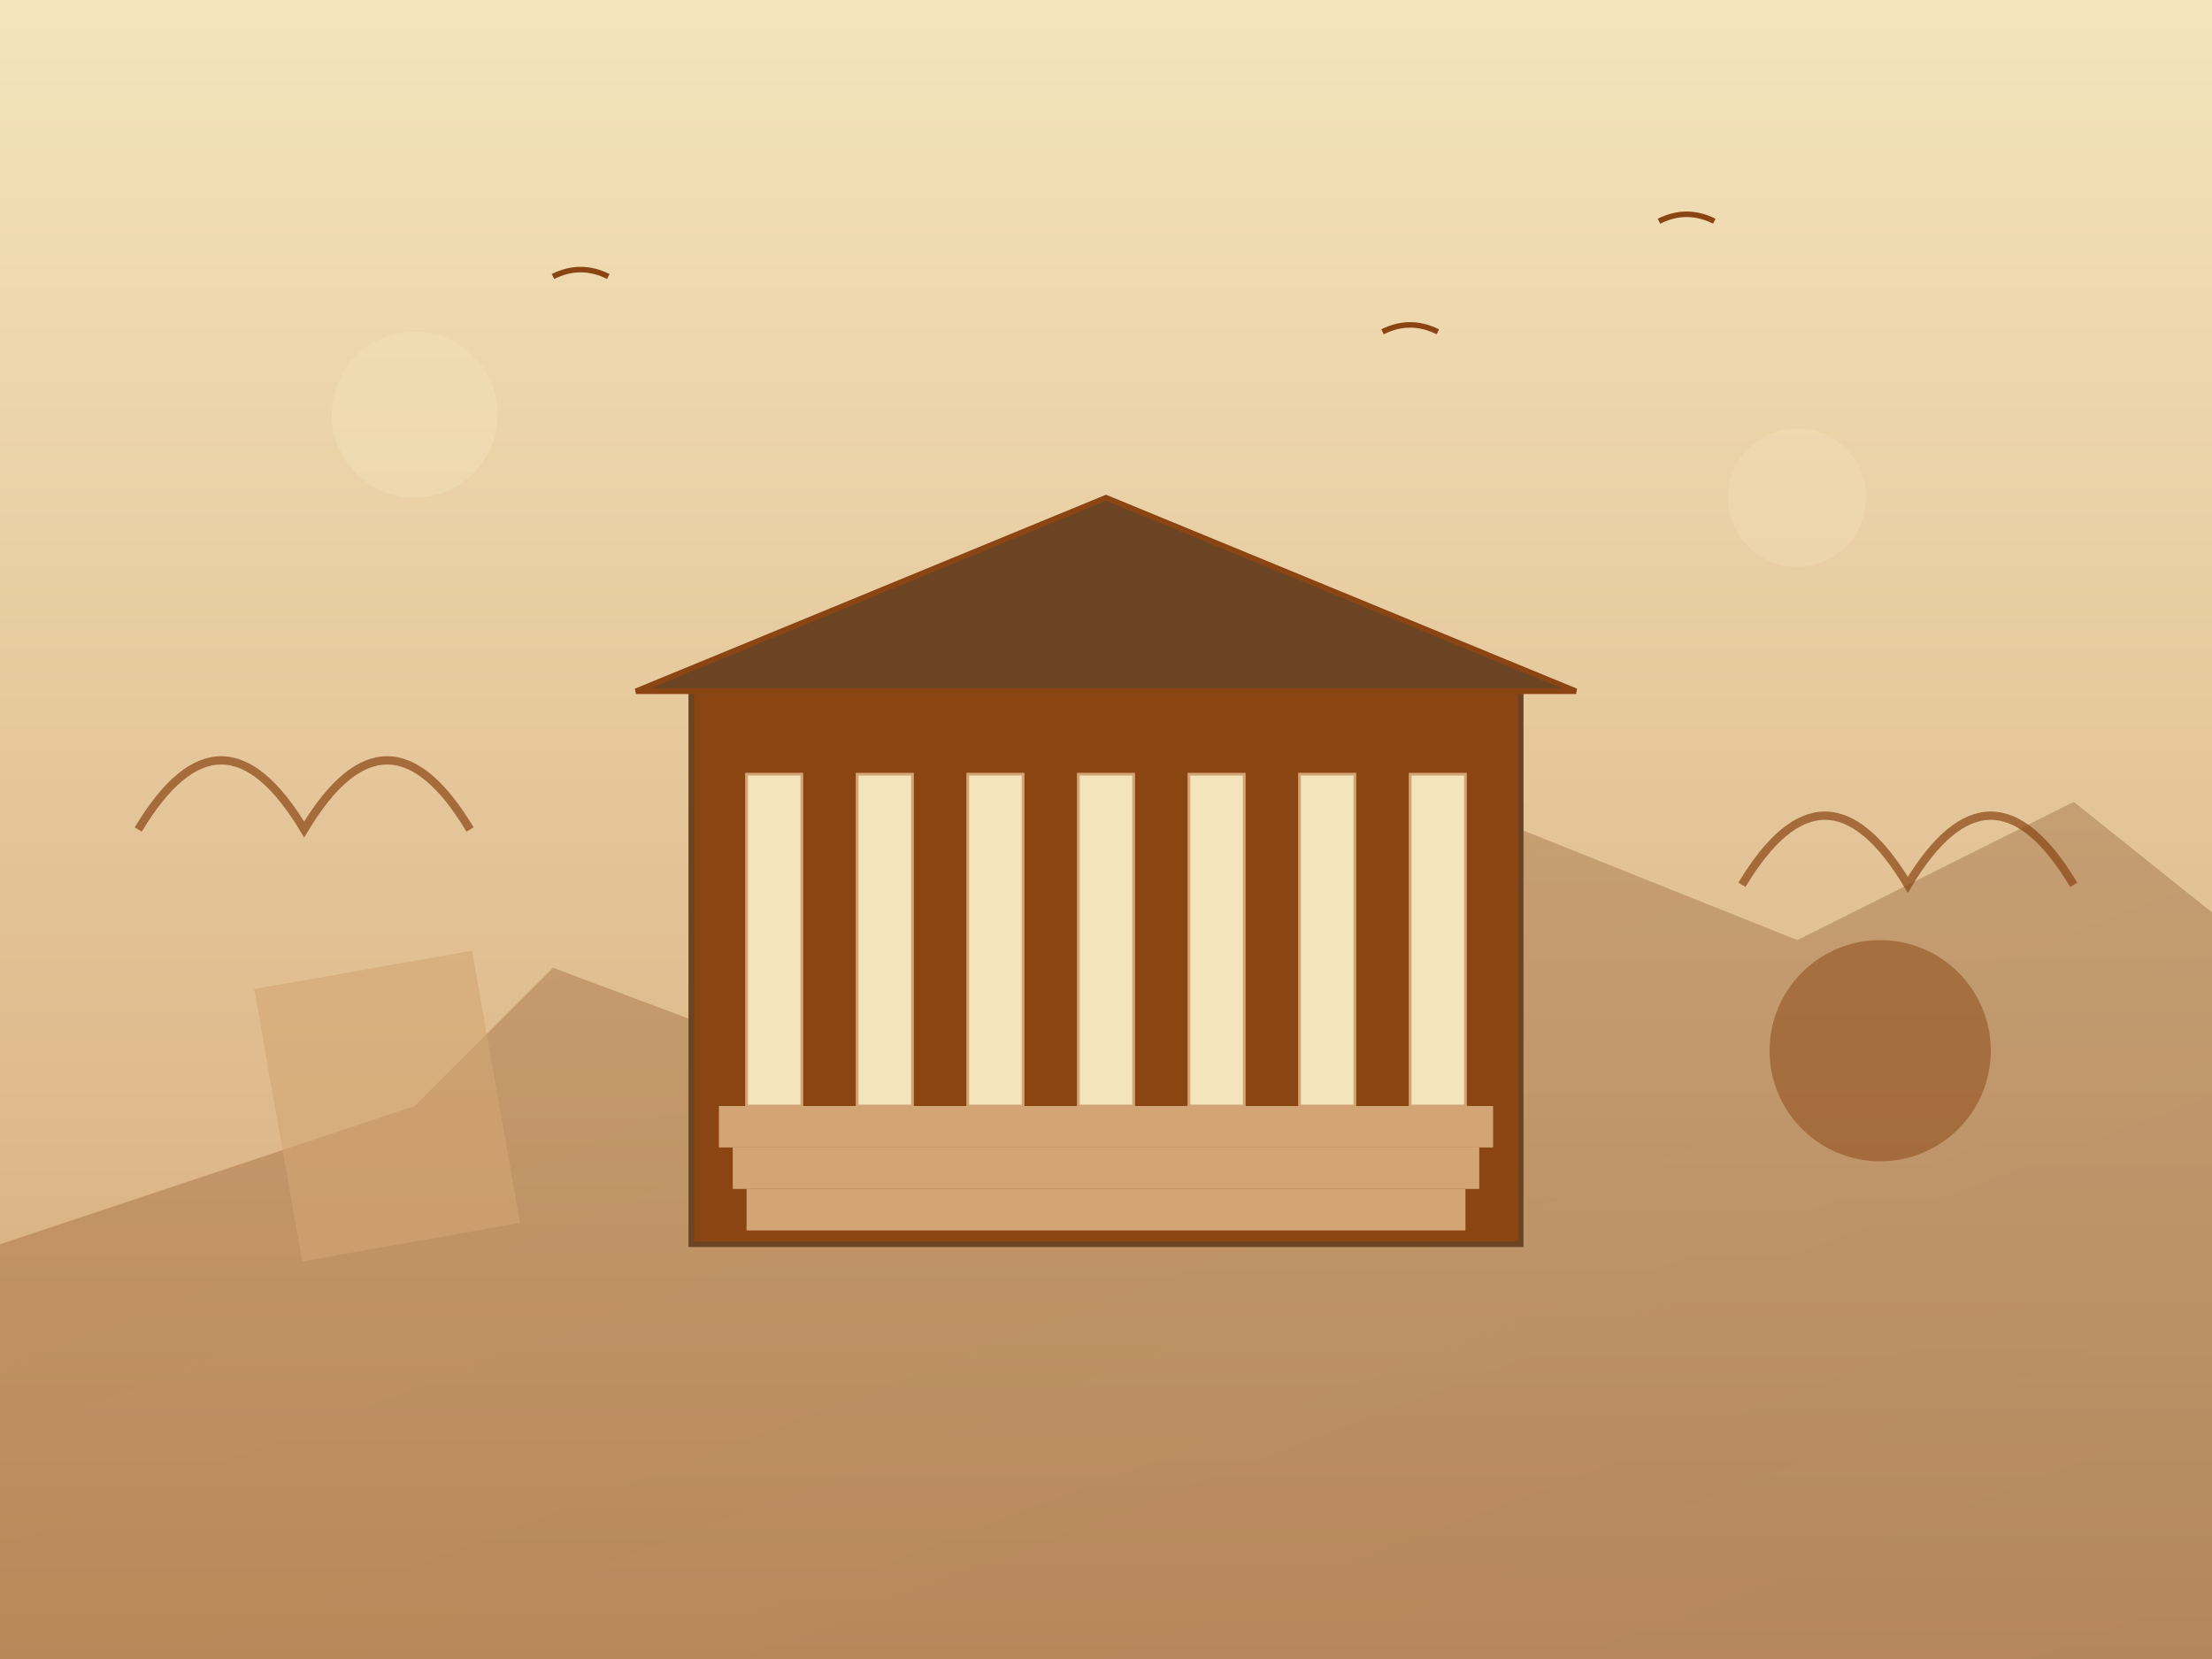 <svg xmlns="http://www.w3.org/2000/svg" viewBox="0 0 800 600" width="800" height="600">
  <defs>
    <linearGradient id="skyGradient" x1="0%" y1="0%" x2="0%" y2="100%">
      <stop offset="0%" style="stop-color:#f4e4bc;stop-opacity:1" />
      <stop offset="100%" style="stop-color:#d4a574;stop-opacity:1" />
    </linearGradient>
    <linearGradient id="buildingGradient" x1="0%" y1="0%" x2="100%" y2="100%">
      <stop offset="0%" style="stop-color:#8b4513;stop-opacity:1" />
      <stop offset="100%" style="stop-color:#6b4423;stop-opacity:1" />
    </linearGradient>
  </defs>
  
  <!-- Background -->
  <rect width="800" height="600" fill="url(#skyGradient)"/>
  
  <!-- Buildings silhouette -->
  <polygon points="0,450 150,400 200,350 280,380 350,320 450,360 550,300 650,340 750,290 800,330 800,600 0,600" fill="url(#buildingGradient)" opacity="0.3"/>
  
  <!-- Museum building -->
  <rect x="250" y="250" width="300" height="200" fill="#8b4513" stroke="#6b4423" stroke-width="2"/>
  
  <!-- Classical columns -->
  <rect x="270" y="280" width="20" height="120" fill="#f4e4bc" stroke="#d4a574" stroke-width="1"/>
  <rect x="310" y="280" width="20" height="120" fill="#f4e4bc" stroke="#d4a574" stroke-width="1"/>
  <rect x="350" y="280" width="20" height="120" fill="#f4e4bc" stroke="#d4a574" stroke-width="1"/>
  <rect x="390" y="280" width="20" height="120" fill="#f4e4bc" stroke="#d4a574" stroke-width="1"/>
  <rect x="430" y="280" width="20" height="120" fill="#f4e4bc" stroke="#d4a574" stroke-width="1"/>
  <rect x="470" y="280" width="20" height="120" fill="#f4e4bc" stroke="#d4a574" stroke-width="1"/>
  <rect x="510" y="280" width="20" height="120" fill="#f4e4bc" stroke="#d4a574" stroke-width="1"/>
  
  <!-- Roof -->
  <polygon points="230,250 400,180 570,250" fill="#6b4423" stroke="#8b4513" stroke-width="2"/>
  
  <!-- Steps -->
  <rect x="260" y="400" width="280" height="15" fill="#d4a574"/>
  <rect x="265" y="415" width="270" height="15" fill="#d4a574"/>
  <rect x="270" y="430" width="260" height="15" fill="#d4a574"/>
  
  <!-- Decorative elements -->
  <circle cx="150" cy="150" r="30" fill="#f4e4bc" opacity="0.4"/>
  <circle cx="650" cy="180" r="25" fill="#f4e4bc" opacity="0.3"/>
  
  <!-- Art elements -->
  <rect x="100" y="350" width="80" height="100" fill="#d4a574" opacity="0.6" transform="rotate(-10 140 400)"/>
  <circle cx="680" cy="380" r="40" fill="#8b4513" opacity="0.5"/>
  
  <!-- Cultural symbols -->
  <path d="M 50 300 Q 80 250 110 300 Q 140 250 170 300" stroke="#8b4513" stroke-width="3" fill="none" opacity="0.7"/>
  <path d="M 630 320 Q 660 270 690 320 Q 720 270 750 320" stroke="#8b4513" stroke-width="3" fill="none" opacity="0.7"/>
  
  <!-- Birds -->
  <path d="M 200 100 Q 210 95 220 100" stroke="#8b4513" stroke-width="2" fill="none"/>
  <path d="M 500 120 Q 510 115 520 120" stroke="#8b4513" stroke-width="2" fill="none"/>
  <path d="M 600 80 Q 610 75 620 80" stroke="#8b4513" stroke-width="2" fill="none"/>
</svg>
